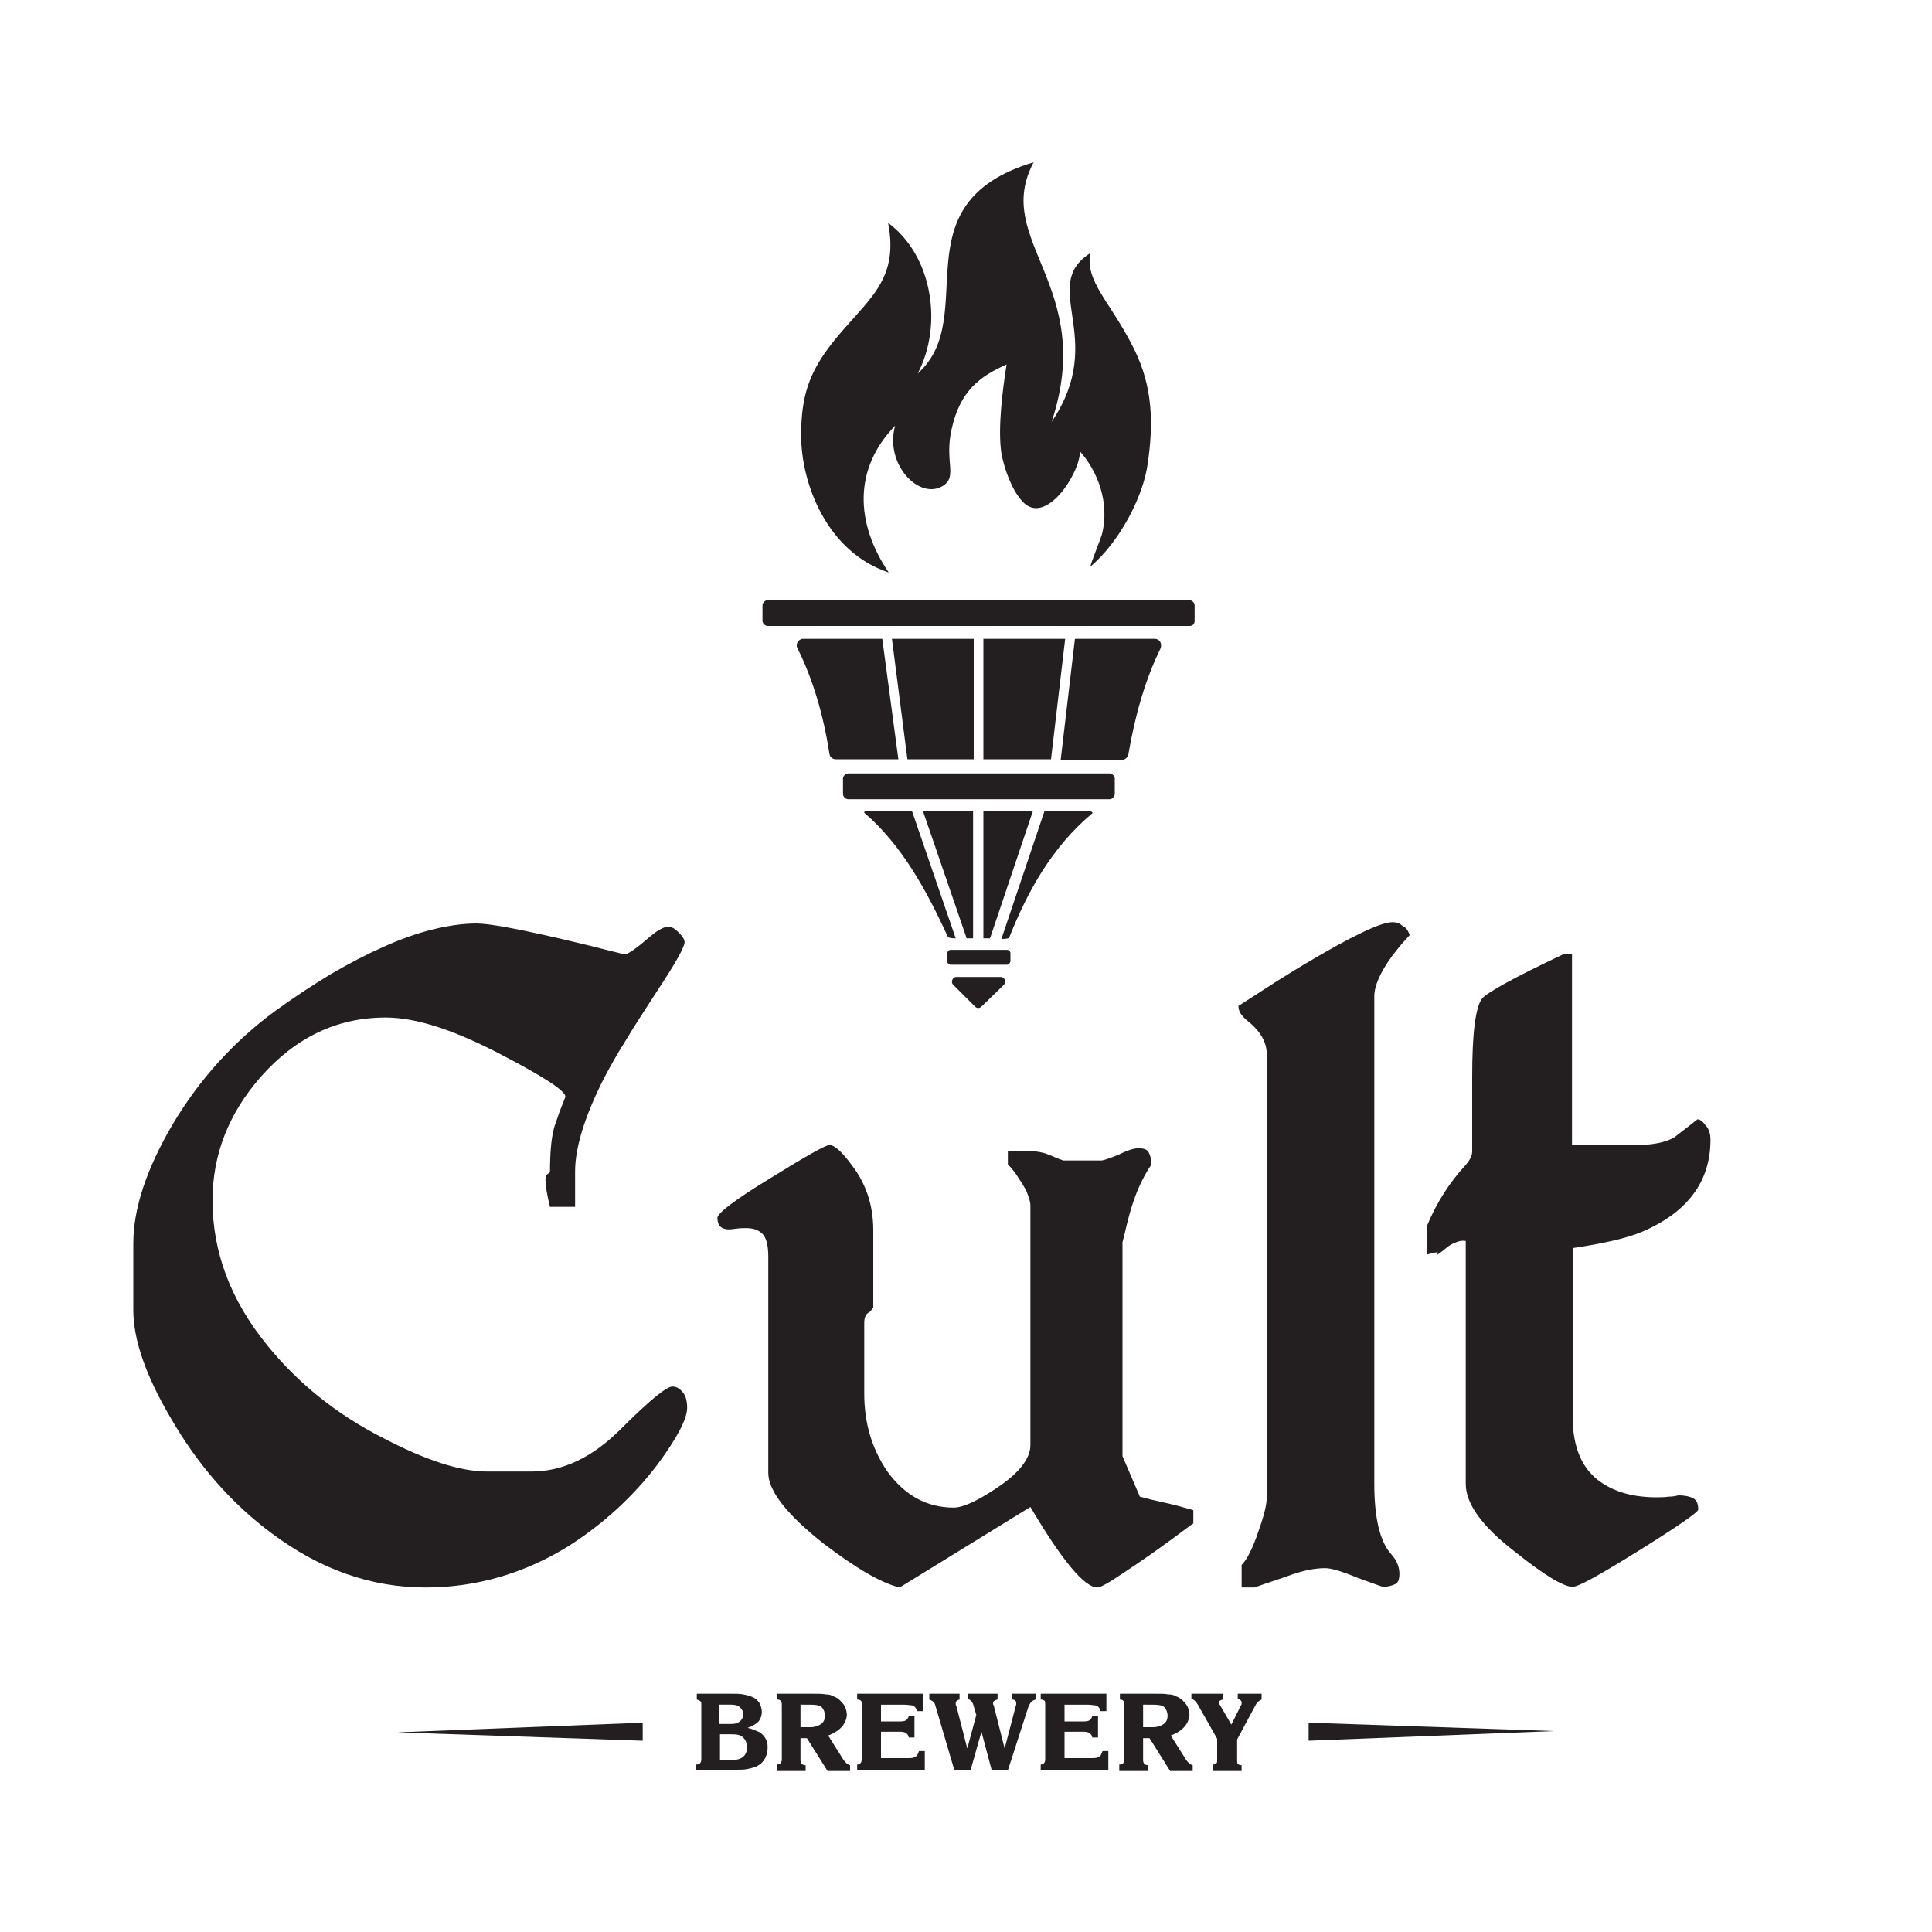 <?xml version="1.0" encoding="UTF-8"?> <!-- Generator: Adobe Illustrator 24.1.1, SVG Export Plug-In . SVG Version: 6.00 Build 0) --> <svg xmlns="http://www.w3.org/2000/svg" xmlns:xlink="http://www.w3.org/1999/xlink" id="Layer_1" x="0px" y="0px" viewBox="0 0 300 300" style="enable-background:new 0 0 300 300;" xml:space="preserve"> <style type="text/css"> .st0{fill:#231F20;} .st1{fill:#231F20;stroke:#231F20;stroke-miterlimit:10;} </style> <g> <g> <path class="st0" d="M107.9,263h5.5c0.8,0,1.5,0,2,0.1c0.5,0.1,1,0.2,1.4,0.4c0.5,0.2,0.8,0.5,1.1,0.9c0.2,0.4,0.4,0.9,0.4,1.4 c0,0.6-0.2,1.1-0.5,1.5c-0.4,0.4-0.9,0.7-1.7,1c0.8,0.2,1.4,0.5,1.9,0.7c0.8,0.6,1.2,1.3,1.2,2.3c0,1.1-0.4,2-1.1,2.6 c-0.3,0.2-0.6,0.4-0.9,0.5c-0.3,0.1-0.7,0.2-1.2,0.3c-0.5,0.1-1,0.1-1.7,0.1h-6.2V274c0.3,0,0.5-0.1,0.6-0.2 c0.1-0.1,0.2-0.3,0.2-0.6v-8.5c0-0.3,0-0.4-0.1-0.5c-0.1-0.1-0.3-0.2-0.6-0.3V263z M111.7,267.7h1.8c0.6,0,1-0.1,1.4-0.4 c0.3-0.3,0.5-0.6,0.5-1.1c0-0.5-0.2-0.8-0.5-1.1c-0.3-0.3-0.8-0.4-1.4-0.4h-1.8V267.7z M111.7,273.3h1.9c1.6,0,2.4-0.7,2.4-2 c0-0.6-0.2-1.1-0.6-1.5c-0.4-0.4-1-0.5-1.7-0.5h-1.9V273.3z"></path> <path class="st0" d="M128.6,269.5l2.4,3.8c0.3,0.4,0.6,0.7,1,0.8v0.9h-3.5l-3.2-5.1h-1v3.4c0,0.3,0.1,0.5,0.2,0.6 c0.1,0.1,0.3,0.2,0.6,0.2v0.9h-4.5V274c0.3,0,0.5-0.1,0.6-0.2c0.1-0.1,0.2-0.3,0.2-0.6v-8.5c0-0.5-0.2-0.8-0.7-0.8V263h5.3 c1,0,1.7,0,2.2,0.1c0.5,0,0.9,0.1,1.2,0.3c0.3,0.1,0.7,0.3,1,0.6c0.3,0.3,0.6,0.6,0.8,1c0.2,0.4,0.3,0.9,0.3,1.4 C131.3,267.8,130.4,268.8,128.6,269.5z M124.3,264.7v3.5h1.5c0.7,0,1.3-0.2,1.7-0.5c0.4-0.3,0.6-0.7,0.6-1.3c0-0.5-0.2-1-0.5-1.3 c-0.3-0.3-0.9-0.4-1.8-0.4H124.3z"></path> <path class="st0" d="M133.1,274.9V274c0.3,0,0.4-0.1,0.5-0.2c0.1-0.1,0.2-0.3,0.2-0.6v-8.5c0-0.3,0-0.5-0.1-0.6 c-0.1-0.1-0.3-0.2-0.6-0.2V263h10.2v2.7h-0.9c-0.1-0.3-0.2-0.5-0.3-0.6c-0.2-0.2-0.4-0.3-0.6-0.3c-0.2,0-0.6-0.1-1.2-0.1h-3.5v2.6 h3.1c0.4,0,0.7-0.1,0.8-0.2c0.2-0.1,0.3-0.3,0.4-0.6h0.9v3.3h-0.9c0-0.3-0.2-0.5-0.4-0.7c-0.2-0.1-0.5-0.2-0.9-0.2h-3v4.1h4.1 c0.4,0,0.8,0,1-0.1c0.2-0.1,0.4-0.2,0.5-0.3c0.1-0.2,0.2-0.4,0.3-0.7h0.9v2.9H133.1z"></path> <path class="st0" d="M150.7,274.9h-2.5l-3-10.2c-0.1-0.4-0.4-0.6-0.9-0.8V263h4.7v0.9c-0.4,0.1-0.6,0.3-0.6,0.6 c0,0.1,0,0.3,0.1,0.4l1.7,6.6l1.4-5.2l-0.5-1.7c-0.1-0.2-0.2-0.4-0.3-0.5s-0.3-0.2-0.5-0.3V263h4.6v0.9c-0.5,0.1-0.7,0.3-0.7,0.6 c0,0.1,0,0.2,0.1,0.3l1.7,6.7l1.7-6.5c0.1-0.2,0.1-0.4,0.1-0.5c0-0.4-0.2-0.6-0.7-0.6V263h3.7v0.9c-0.3,0.1-0.5,0.2-0.7,0.4 c-0.1,0.2-0.3,0.4-0.4,0.7l-3.2,9.9H154l-1.6-6L150.7,274.9z"></path> <path class="st0" d="M161.6,274.9V274c0.3,0,0.4-0.1,0.5-0.2c0.1-0.1,0.2-0.3,0.2-0.6v-8.5c0-0.3,0-0.5-0.1-0.6 c-0.1-0.1-0.3-0.2-0.6-0.2V263h10.2v2.7h-0.9c-0.1-0.3-0.2-0.5-0.3-0.6c-0.2-0.2-0.4-0.3-0.6-0.3c-0.2,0-0.6-0.1-1.2-0.1h-3.5v2.6 h3.1c0.4,0,0.7-0.1,0.8-0.2c0.2-0.1,0.3-0.3,0.4-0.6h0.9v3.3h-0.9c0-0.3-0.2-0.5-0.4-0.7c-0.2-0.1-0.5-0.2-0.9-0.2h-3v4.1h4.1 c0.4,0,0.8,0,1-0.1c0.2-0.1,0.4-0.2,0.5-0.3c0.1-0.2,0.2-0.4,0.3-0.7h0.9v2.9H161.6z"></path> <path class="st0" d="M181.8,269.5l2.4,3.8c0.3,0.4,0.6,0.7,1,0.8v0.9h-3.5l-3.2-5.1h-1v3.4c0,0.3,0.1,0.5,0.2,0.6 c0.1,0.1,0.3,0.2,0.6,0.2v0.9h-4.5V274c0.3,0,0.5-0.1,0.6-0.2c0.1-0.1,0.2-0.3,0.2-0.6v-8.5c0-0.5-0.2-0.8-0.7-0.8V263h5.3 c1,0,1.7,0,2.2,0.1c0.5,0,0.9,0.1,1.2,0.3c0.3,0.1,0.7,0.3,1,0.6c0.3,0.3,0.6,0.6,0.8,1c0.2,0.4,0.3,0.9,0.3,1.4 C184.5,267.8,183.6,268.8,181.8,269.5z M177.5,264.7v3.5h1.5c0.7,0,1.3-0.2,1.7-0.5c0.4-0.3,0.6-0.7,0.6-1.3c0-0.5-0.2-1-0.5-1.3 c-0.3-0.3-0.9-0.4-1.8-0.4H177.5z"></path> <path class="st0" d="M188.3,274.9V274c0.3,0,0.5-0.1,0.6-0.2c0.1-0.1,0.1-0.3,0.1-0.6v-3.2l-3-5.3c-0.3-0.5-0.6-0.8-1-0.9V263h4.9 v0.9c-0.4,0.1-0.6,0.2-0.6,0.4c0,0.1,0,0.3,0.1,0.4l1.8,3.1l1.5-3c0.1-0.1,0.1-0.2,0.1-0.4c0-0.3-0.2-0.5-0.6-0.6V263h3.7v0.9 c-0.2,0.1-0.4,0.2-0.5,0.3c-0.1,0.1-0.3,0.3-0.4,0.5l-2.9,5.4v3.2c0,0.3,0,0.5,0.1,0.6c0.1,0.1,0.3,0.2,0.6,0.2l0,0.9H188.3z"></path> </g> <g> <g> <path class="st0" d="M106.7,218.6c0,1.7-1.5,4.6-4.6,8.8c-3.8,5-8.4,9.2-13.7,12.6c-6.9,4.3-14.4,6.5-22.3,6.5 c-8.5,0-16.4-2.8-23.9-8.4c-6.2-4.6-11.5-10.6-15.8-18.1c-3.8-6.5-5.7-12-5.7-16.6v-10.3c0-5.4,2-11.5,6.1-18.5 c4.1-6.9,9.4-12.8,15.9-17.6c2.9-2.1,5.8-4,8.6-5.7c2.9-1.7,5.6-3.1,8.3-4.3c2.7-1.2,5.2-2.1,7.7-2.7c2.4-0.6,4.7-0.9,6.7-0.9 c1.9,0,6.3,0.8,13.2,2.4c1.2,0.3,2.6,0.6,4.2,1c1.6,0.4,3.5,0.9,5.6,1.4c0.5,0,1.9-1,4.1-2.9c1.2-1,2.1-1.4,2.7-1.4 c0.5,0,1,0.3,1.6,0.9c0.6,0.6,0.9,1.1,0.9,1.5c0,0.8-1.5,3.4-4.4,7.8c-1.8,2.8-3.4,5.2-4.7,7.4c-1.4,2.2-2.5,4.2-3.4,5.9 c-3,5.9-4.5,10.8-4.5,14.5v5.5h-3.9c-0.5-2-0.7-3.4-0.7-4.2c0-0.5,0.2-0.9,0.5-1l0.2-0.2c0-3,0.2-5.4,0.7-7.1 c0.3-0.8,0.5-1.5,0.8-2.3c0.3-0.8,0.6-1.5,0.9-2.3c0-0.9-3.2-3-9.7-6.4c-7.4-3.9-13.4-5.9-18.2-5.9c-7.6,0-14,3.1-19.4,9.2 c-5,5.7-7.5,12.1-7.5,19.2c0,8,2.8,15.5,8.5,22.5c4.7,5.8,10.7,10.7,18,14.4c6.5,3.4,11.9,5.2,16.2,5.2h6.8 c4.9,0,9.5-2.2,13.9-6.6c4.4-4.4,7.1-6.6,8-6.6c0.6,0,1.2,0.3,1.7,1C106.5,216.8,106.7,217.6,106.7,218.6z"></path> <path class="st0" d="M185.2,236.6c-4.5,3.4-8.1,5.9-10.7,7.6c-2.2,1.5-3.6,2.3-4.1,2.3c-2,0-5.5-4.2-10.4-12.5l-20.3,12.5 c-2.9-0.7-6.8-3-11.8-6.8c-5.7-4.5-8.6-8.2-8.6-11v-33.5c0-1.8-0.3-3-0.9-3.6s-1.4-0.9-2.5-0.9c-0.5,0-1,0-1.7,0.1 c-0.6,0.1-1,0.1-1,0.1c-1.2,0-1.8-0.6-1.8-1.8c0-0.7,2.7-2.8,8.3-6.2c5.5-3.4,8.5-5.1,9.1-5.1c0.8,0,2,1.1,3.6,3.3 c2.1,2.8,3.2,6.1,3.2,9.9v12c-0.3,0.5-0.6,0.8-0.7,0.8c-0.5,0.3-0.7,0.8-0.7,1.7v10.9c0,4.6,1.2,8.6,3.6,12.1 c2.7,3.7,6.1,5.6,10.3,5.6c1.4,0,3.6-1,6.6-3c3.5-2.3,5.3-4.6,5.3-6.7v-37.3c0-0.4-0.2-1.1-0.6-2.1c-0.3-0.6-0.7-1.3-1.2-2 c-0.4-0.7-1-1.5-1.7-2.2v-2.1h2.5c1.6,0,2.8,0.2,3.6,0.5c0.8,0.3,1.6,0.7,2.5,1h5.9c0.3,0,1.2-0.3,2.7-0.9c1.4-0.7,2.4-1,3.1-1 c0.8,0,1.4,0.2,1.6,0.7c0.2,0.4,0.4,1,0.4,1.8c-0.8,1.2-1.5,2.5-2.1,3.9c-0.5,1.2-0.9,2.4-1.3,3.8c-0.4,1.4-0.7,2.9-1.1,4.4v33.2 l2.7,6.3c1.1,0.3,2.3,0.6,3.7,0.9c1.4,0.3,2.9,0.7,4.6,1.2V236.6z"></path> <path class="st0" d="M218.9,145.2c-0.6,0.7-1.2,1.3-1.6,1.8c-0.4,0.5-0.8,1-1.1,1.4c-1.9,2.6-2.8,4.7-2.8,6.3v75.7 c0,5.4,0.9,9,2.6,10.9c0.9,1,1.3,2,1.3,3.1c0,0.8-0.2,1.4-0.7,1.6c-0.4,0.2-1.1,0.4-1.8,0.4c-0.2,0-1.5-0.5-4-1.4 c-2.4-1-4.1-1.5-5-1.5c-1.5,0-3.2,0.3-5.2,1c-1.9,0.7-3.9,1.3-5.8,2h-2v-3.5c0.8-0.8,1.7-2.5,2.6-5.2c0.9-2.5,1.3-4.2,1.3-5.3 v-68.8c0-1.9-1-3.6-3-5.2c-1-0.8-1.4-1.5-1.4-2.3c2.2-1.4,4.2-2.7,5.9-3.8c1.8-1.1,3.2-2,4.4-2.7c7.2-4.3,11.8-6.5,13.6-6.5 c0.7,0,1.2,0.2,1.6,0.6C218.3,144,218.6,144.4,218.9,145.2z"></path> <path class="st0" d="M265.6,177c0,6.5-3.6,11.3-10.7,14.3c-2.4,1-6,1.8-10.7,2.5V220c0,4.8,1.5,8.3,4.6,10.3 c2.1,1.4,4.9,2.2,8.4,2.2c0.6,0,1.2,0,1.9-0.1c0.6,0,1.1-0.1,1.5-0.2c1.1,0,1.9,0.2,2.4,0.5c0.5,0.3,0.7,0.9,0.7,1.7 c0,0.4-3,2.5-9.1,6.3c-6.1,3.8-9.5,5.7-10.4,5.7c-1.4,0-4.4-1.8-8.9-5.4c-5.2-4-7.7-7.5-7.7-10.6v-37.7c-0.5-0.1-1.1,0-1.5,0.2 c-0.5,0.2-0.9,0.4-1.3,0.7c-0.4,0.3-0.7,0.6-1,0.8c-0.3,0.2-0.5,0.4-0.6,0.4c0-0.1,0-0.2,0.1-0.3c-0.1-0.1-0.6,0-1.7,0.3v-4.5 c1.5-3.6,3.5-6.7,5.9-9.3c0.8-0.9,1.1-1.6,1.1-2.2v-11.6c0-6.7,0.5-10.7,1.5-12.1c0.8-1,5-3.3,12.6-6.9h1.4v29.6h10 c2.5,0,4.5-0.4,5.9-1.2l3.6-2.8c0.3,0,0.8,0.3,1.2,0.9C265.4,175.3,265.6,176.1,265.6,177z"></path> </g> </g> <g> <g> <path class="st0" d="M148.5,151.7h6.9c0.6,0,0.9,0.8,0.5,1.2l-3.5,3.4c-0.3,0.3-0.7,0.3-1,0l-3.4-3.4 C147.6,152.5,147.9,151.7,148.5,151.7z"></path> <path class="st0" d="M156.4,149.8h-8.8c-0.2,0-0.5-0.2-0.5-0.5V148c0-0.2,0.2-0.5,0.5-0.5h8.8c0.2,0,0.5,0.2,0.5,0.5v1.3 C156.8,149.6,156.6,149.8,156.4,149.8z"></path> <path class="st0" d="M172.3,124.1h-40.6c-0.4,0-0.8-0.4-0.8-0.8v-2.4c0-0.4,0.4-0.8,0.8-0.8h40.6c0.4,0,0.8,0.4,0.8,0.8v2.4 C173.1,123.7,172.7,124.1,172.3,124.1z"></path> <path class="st0" d="M184.7,97.2h-65.5c-0.4,0-0.8-0.4-0.8-0.8V94c0-0.4,0.4-0.8,0.8-0.8h65.5c0.4,0,0.8,0.4,0.8,0.8v2.4 C185.5,96.9,185.2,97.2,184.7,97.2z"></path> <path class="st1" d="M133.9,126.2"></path> <g> <path class="st0" d="M168.7,125.9h-6.5l-0.1,0.3l-6.6,19.6h0.2c0.5,0,1-0.1,1-0.2c2.9-7.3,6.7-14.1,12.9-19.3 C169.8,126.1,169.3,125.9,168.7,125.9z"></path> <polygon class="st0" points="153.8,145.5 160.4,125.9 152.7,125.9 152.7,145.7 153.7,145.7 "></polygon> <polygon class="st0" points="151.1,125.9 143.3,125.9 150.1,145.7 151.1,145.7 "></polygon> <path class="st0" d="M141.6,125.9h-6.4c-0.7,0-1.1,0.1-1,0.3c5.8,5,9.6,11.9,13,19.3c0.1,0.1,0.5,0.2,1,0.2h0.2L141.6,125.9z"></path> </g> <g> <polygon class="st0" points="163.2,117.9 165.4,99.2 152.7,99.2 152.7,117.9 163.2,117.9 "></polygon> <polygon class="st0" points="151.2,99.2 138.5,99.2 140.9,117.9 151.2,117.9 "></polygon> <path class="st0" d="M179.3,99.2l-12.4,0l0,0.1l-2.2,18.7h9.5c0.5,0,0.9-0.4,1-0.8c1-5.8,2.5-11.4,5-16.5 C180.5,100,180.1,99.2,179.3,99.2z"></path> <path class="st0" d="M137,99.2l-12.3,0c-0.7,0-1.2,0.8-0.9,1.4c2.5,5,4.1,10.6,5,16.5c0.1,0.5,0.5,0.8,1,0.8h9.7L137,99.2z"></path> </g> </g> <path class="st0" d="M178.2,72.1c-0.7,5-4.3,12-8.9,15.9c0.1-0.6,1.6-4.3,1.8-5c1.3-5.1-0.8-10-3.4-12.9c0,3.4-5.4,11.8-9,7.7 c-1.7-1.9-2.8-5.2-3.2-7.4c-0.6-3.9,0.2-10,0.8-13.8c-4.1,1.8-7.2,4.1-8.5,9.9c-1.2,5.1,0.9,7.4-1.3,8.9c-3.7,2.4-9.2-3.3-7.5-9.3 c-6.5,6.7-6.2,15.1-1,22.8c-9.6-3.2-13.6-13.8-13.6-21.3c0-6,1.2-9.7,4.8-14.3c5.3-6.7,10.5-9.5,8.7-18.7c7,5.2,8.5,16,4.6,23.4 c9.9-8.8-3.3-26.4,18-32.8c-6.5,12.2,9.8,19.1,2.8,40.3c8.8-13-2.1-21,6-26.2c-0.8,4.5,3.1,7.5,6.7,14.7 C179.1,60.1,179.1,66,178.2,72.1z"></path> </g> <polygon class="st0" points="99.8,270.3 61.7,269 61.7,269 99.8,267.5 "></polygon> <polygon class="st0" points="203.2,267.5 241.3,268.8 241.3,268.8 203.2,270.3 "></polygon> </g> </svg> 
